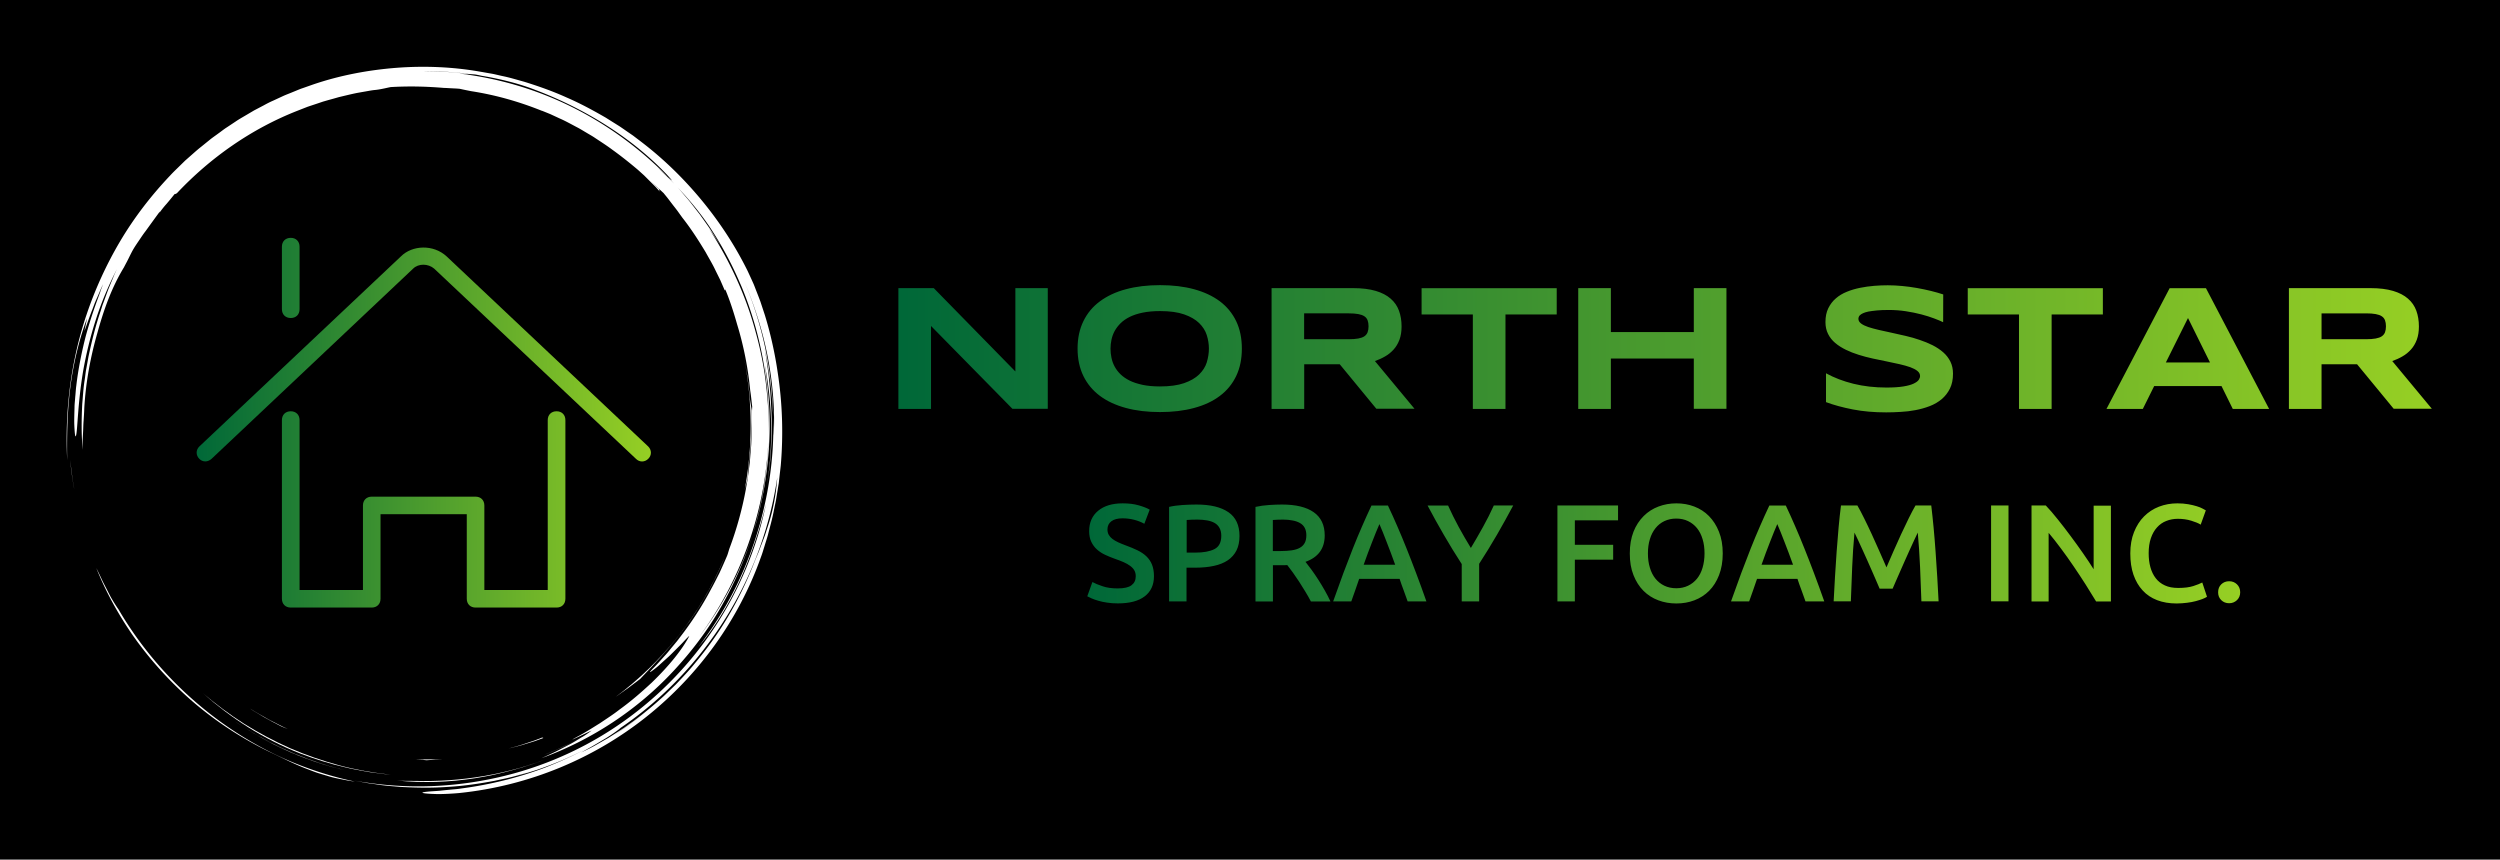 <?xml version="1.0" encoding="UTF-8"?>
<svg data-bbox="0 0 3019.048 1038.095" height="1038.095" width="3019.048" xmlns="http://www.w3.org/2000/svg" data-type="ugc">
    <g>
        <path fill="#000000" d="M3019.048 0v1038.095H0V0h3019.048z"/>
        <path d="M164 772.285c-3.048-4.286-6.095-8.571-9.048-12.857 2.858 4.286 5.905 8.571 9.048 12.857z" class="st0" fill="#ffffff"/>
        <path d="M186 800.285c8.571 10 17.619 19.714 27.238 29.048 32.095 31.619 70.381 58.19 111.429 78.285 15.142 7.048 29.047 14.477 45.428 20.762 4.095 1.524 8.286 3.238 12.667 4.762 4.38 1.429 9.047 2.762 13.81 4.19 4.761 1.524 9.809 2.572 15.142 3.62 5.333 1.047 10.857 2.285 16.762 2.857-29.238-6.19-58-15.524-85.619-27.81-27.524-12.38-53.81-27.81-78.38-45.714-48.953-35.905-90.858-82-121.525-134.666-1.238-1.62-3.142-4.572-5.523-8.381-1.143-1.905-2.381-4-3.715-6.286-1.143-2.286-2.476-4.762-3.714-7.238-2.476-4.953-5.333-10.095-7.524-14.953-2.285-4.857-4.38-9.333-6.19-12.761 9.524 23.714 20.476 44.38 32.762 64.095a432.231 432.231 0 0 0 18 26.476c-.857-1.238-1.81-2.381-2.667-3.62 6.857 9.334 14 18.477 21.619 27.334z" class="st0" fill="#ffffff"/>
        <path d="M164.571 773.047c-.19-.286-.38-.571-.571-.762.19.286.381.572.571.762z" class="st0" fill="#ffffff"/>
        <path d="M86.952 573.238a4573.28 4573.28 0 0 1-2.285-18c1.143 10.952 2.571 23.238 5.047 35.524-.476-2.858-1.047-5.81-1.523-8.762-.477-2.858-.858-5.81-1.239-8.762z" class="st0" fill="#ffffff"/>
        <path d="M479.238 942.57c30.857 3.144 63.333 2.191 95.047-2.856S637.047 925.809 666 914.38c-53.143 20.953-109.62 30.19-164.857 28.667-7.334-.095-14.667.095-21.905-.476z" class="st0" fill="#ffffff"/>
        <path d="M296.38 879.428c-.38-.286-.761-.476-1.237-.762.476.19.857.476 1.238.762z" class="st0" fill="#ffffff"/>
        <path d="M295.143 878.666c-4-2.476-7.81-5.143-11.715-7.714l11.715 7.714z" class="st0" fill="#ffffff"/>
        <path d="M283.524 870.856c-4.19-2.857-8.381-5.809-12.381-8.857 4 3.048 8.19 6 12.38 8.857z" class="st0" fill="#ffffff"/>
        <path d="M341.238 904.095c25.238 11.809 52.19 20.952 79.524 27.047-44.953-10.286-87.334-28.38-124.381-51.714 14.19 8.952 29.143 17.333 44.857 24.667z" class="st0" fill="#ffffff"/>
        <path d="M902.761 578.095c.476-7.333 1.334-15.048 1.62-18.667 2.761-23.524 3.618-43.619 3.428-63.81-.476-3.618-2-10.475-2.572-18.19-.666-7.81-1.714-15.333-2.666-22.857-1.334-7.428-2.476-14.762-4-22 10.571 53.905 10.38 108.095.666 159.238a906.123 906.123 0 0 1 3.524-13.714z" class="st0" fill="#ffffff"/>
        <path d="M84.857 468.476c3.905-32 12.286-63.238 20.286-84.095l-3.238 15.238c2-4.476 5.238-14.857 9.619-25.81 1.048-2.762 2.095-5.619 3.143-8.38 1.143-2.762 2.38-5.43 3.524-8.096 2.285-5.238 4.285-10.19 6.285-14.095-1.428 3.619-2.762 7.429-4.38 11.333-1.62 3.905-3.43 7.81-5.144 11.81L122 350.57c-6 15.143-12.667 34.19-18.19 54.381-5.238 20.19-9.429 41.429-11.62 60.476-.666 4.762-.857 9.429-1.333 13.81-.285 4.476-.857 8.666-.857 12.666-.19 8-.476 14.953-.286 20.572.477 11.143 1.143 16.762 2.096 13.619 1.904-6.19 1.904-38 8.571-77.905 3.524-19.905 8.667-41.619 15.62-62.952 6.856-21.333 15.904-42.095 25.237-60.381-.952 2-1.81 4-2.762 6-.857 2.095-1.714 4.095-2.571 6.19-1.714 4.096-3.429 8.286-5.143 12.477-1.62 4.285-3.143 8.571-4.762 12.952-.762 2.19-1.619 4.286-2.38 6.476-.668 2.19-1.43 4.476-2.096 6.667-6.095 17.714-10.667 36.286-14.667 55.047l-2.571 14.19c-.953 4.668-1.334 9.525-2.095 14.287-1.524 9.523-2 19.047-2.858 28.476-.952 18.952-1.142 37.619.572 55.524-.095-4.286-.095-8-.095-11.62.19-3.619.38-7.142.571-10.952.19-3.714.19-7.714.571-12.286.286-4.571.667-9.714.858-15.81 1.81-30.666 7.333-61.047 15.81-90.475 8.094-29.524 17.713-55.524 32-79.048a476.4 476.4 0 0 1 3.713-7.047c2.477-4.762 4.572-9.429 7.238-14.19 3.048-5.239 5.905-9.144 8.286-12.763 2.381-3.524 4.476-6.666 6.857-9.714 4.476-6.19 9.143-12.667 17.143-23.619.381 0-.095.857-.952 2.19 2.38-3.333 5.524-7.523 9.143-11.523 3.523-4.096 6.952-8.381 9.81-11.905.666 0 1.332-.095 2.856-1.143 40.19-42.667 89.62-77.524 145.333-99.428 4.096-1.62 8.286-3.239 12.381-4.858 4.19-1.428 8.381-2.761 12.572-4.19l6.19-2.095 6.286-1.81c4.19-1.143 8.38-2.285 12.571-3.524 7.238-1.714 14.477-3.523 21.905-5.047 3.714-.667 7.524-1.334 11.333-2 3.81-.667 7.62-1.429 11.524-1.714 7.81-.953 14.572-2.858 18.19-3.429 20.286-1.143 40.572-.952 64.286 1.048 1.81 0 4.667.19 8 .38s7.143.286 10.858.667c4.285.953 8.952 1.905 13.809 2.857 29.619 4.572 58.19 12.762 85.428 23.715v-.096c3.43 1.334 6.858 2.762 10.381 4.19 3.429 1.62 7.048 3.239 10.667 4.953 7.333 3.143 14.476 7.238 21.81 11.048 3.714 1.905 7.238 4.19 10.857 6.286 3.619 2.19 7.333 4.19 10.762 6.57 7.047 4.668 14.095 9.144 20.666 14.096 11.143 8 21.429 16.286 30.667 24.095.19.19.476.381.667.572l.19.19 6.762 6.096 6.476 6.476 6.476 6.476c2.19 2.19 4.096 4.476 6.19 6.762-1.047-1.62-.952-2.286-.952-2.953-3.238-3.047-6.952-6.666-10.761-10.285 6.19 5.714 11.714 10.762 16.19 14.952 1.714 2.19 3.619 4.381 5.429 6.762 1.81 2.38 3.619 4.762 5.523 7.238 1.905 2.476 3.905 4.952 5.81 7.524 1.905 2.667 3.81 5.333 5.81 8.095 10.38 13.143 19.428 27.238 28.095 41.62 4 7.332 8.476 14.57 12 22.19L869.714 338l5.047 11.619c1.429 2.476.857.095 1.048-.286 5.714 13.714 10.286 28.095 14.38 42.476 7.906 25.81 13.144 52.572 15.81 79.905 1.048 6.381 1.524 12.857 2.381 19.333-.19 3.62-.38 8.19-.571 13.62 0 5.142.286 10.285 0 15.333l-.572 15.428c-.095 3.524-.571 7.334-.857 11.429-.38 4.095-.571 8.571-1.143 13.238s-1.238 9.619-1.904 14.857c-.572 5.238-1.81 10.571-2.667 16.095-4.095 22.286-10.667 47.238-20 71.905-1.143 3.81-2 6.857-2.762 8.571-2.952 6.953-6 13.715-9.048 20.381-3.333 6.476-6.476 12.953-9.904 19.048-11.334 21.619-24.381 41.238-36.953 57.524-1.523 2-3.047 4.095-4.571 6-1.62 1.904-3.143 3.81-4.667 5.619-3.047 3.619-5.81 7.238-8.666 10.38-5.81 6.286-10.667 12.096-15.238 16.477-5.239 5.428-4.762 5.714-1.143 3.047 1.81-1.333 4.476-3.333 7.428-5.904 2.953-2.667 6.286-5.715 9.81-8.858 3.619-3.142 7.047-6.666 10.38-10s6.572-6.476 9.144-9.238c5.142-5.523 8.476-8.952 7.714-7.428-8.286 15.524-23.238 34.666-45.238 55.905-11.238 10.38-23.81 21.619-38.762 32.38-7.238 5.715-15.333 10.858-23.62 16.477-8.475 5.238-17.237 10.952-26.761 16-20.857 11.333 15.62-6.857 16.571-7.048-2.857 2.19-6.571 4.952-11.047 7.62-6.857 3.618-13.714 7.428-20.762 10.57-4.19 1.905-8.286 4-12.476 5.715l-12.667 5.238c2.286-.857 4.476-1.714 6.667-2.667 13.714-5.428 26.476-11.905 38.095-18.19-4.381 2.666-9.143 5.714-14.286 8.38-5.619 2.858-11.333 6-17.143 8.858a1090.186 1090.186 0 0 1-16.857 7.81c60.19-21.905 115.524-58.096 159.333-105.239 21.905-23.523 41.524-49.333 57.429-77.333 16-27.905 28.952-57.524 38.476-88.19-14.667 46.095-37.524 88.476-64.952 124.285 49.905-67.333 79.619-150 83.619-235.142 0 4.666-.476 9.333-.762 14.095-.381 4.667-.572 9.333-1.143 14-1.238 9.333-2.095 18.667-3.81 27.905-2.857 18.571-7.619 36.857-12.952 54.857 10.476-32.572 16.762-66.953 19.238-101.524 2.572-34.571.381-69.429-4.952-103.143 9.143 44.667 10.667 95.333 2.857 145.333 5.524-32.285 6.857-65.523 4.762-98.476-.476-12.571-2-25.143-3.143-36.666-1.714-11.524-3.048-22.096-4.762-30.667 6.667 31.714 9.333 58.762 10.667 84.19-1.238-55.619-12.762-112-35.429-164.952 12.381 28.762 22.476 59.714 28.667 91.524 6.19 31.81 8.857 64.286 7.333 95.524-.095-3.62.095-7.334-.095-10.953-.19-3.714-.286-7.333-.476-11.143 1.333 50.381-6.381 100.286-21.81 147.334-7.714 23.523-17.238 46.285-28.762 68-11.523 21.714-24.857 42.38-39.714 61.809 17.048-19.905 35.048-48.095 49.429-79.048 14.285-30.952 24.952-64.57 32.19-93.809-10.762 52.571-32.095 104.476-63.047 150.762-30.858 46.38-71.334 87.143-118.096 118.476-46.761 31.428-99.714 53.143-154.095 63.81a434.779 434.779 0 0 1-82 8.38c-27.333.19-54.38-2.285-80.666-7.047l14 2.666c4.667.857 9.333 1.334 14.095 2.096 9.333 1.523 18.857 2.095 28.286 2.952 18.952 1.048 37.904 1.429 56.857 0 18.952-1.048 37.905-3.81 56.666-7.333 9.334-2.096 18.762-3.81 27.905-6.572 4.572-1.333 9.334-2.38 13.905-3.81l13.714-4.475c-6.952 2.19-14.19 4.952-22 7.047L620.952 938c20.667-5.524 40.571-12.476 60-20.857 8.857-3.905 17.619-8 26.286-12.571-16.096 8.571-32.762 16.095-49.715 22.666-32.571 12.19-66.38 20.477-100.571 24.953-5.143.857-9.81 1.047-14.095 1.524-4.19.38-8 .761-11.238 1.142-6.667.572-11.524.762-14.953 1.143-6.857.667-7.81 1.334-5.143 1.81 2.762.571 9.143.952 17.048 1.143 7.905 0 17.238-.477 25.714-1.238 85.429-8.762 163.905-42.286 226.762-92.477 62.857-50.19 111.048-116.857 137.905-192.57 1.714-4.382 2.952-8.953 4.38-13.43 1.334-4.476 2.858-8.952 4.096-13.523 2.286-9.143 4.952-18.19 6.762-27.524l2.857-13.905 2.286-14 1.142-6.952.762-7.048 1.62-14.095c3.237-37.714 2-75.81-3.81-113.143-3.048-21.142-8.476-46.285-15.429-68.666-1.81-5.524-3.619-10.953-5.333-16.19-1.905-5.144-3.81-10-5.619-14.572a239.069 239.069 0 0 0-2.571-6.572c-.953-2.095-1.81-4-2.667-5.904-1.714-3.715-3.238-7.048-4.572-9.905-14.571-29.524-32.857-57.714-54.285-83.905-21.429-26.19-46-50.476-73.62-71.619-3.428-2.666-6.952-5.238-10.38-7.904-3.62-2.477-7.238-4.953-10.762-7.429l-5.429-3.714-5.619-3.524c-3.714-2.286-7.428-4.667-11.238-7.048-15.333-8.857-30.952-17.333-47.523-24.476-16.381-7.428-33.429-13.428-50.858-18.857-8.761-2.38-17.523-5.143-26.571-6.952-4.476-.953-8.952-2.19-13.524-2.953-4.571-.762-9.143-1.619-13.714-2.38-32.667-5.715-66.667-7.144-100.667-4.572-34 2.667-68.095 9.047-100.761 20.19l-12.19 4.286c-4.096 1.333-8 3.143-12.096 4.762-4 1.714-8.095 3.143-12 4.952l-11.714 5.429c-4 1.714-7.81 3.714-11.62 5.81l-11.428 6-11.143 6.57c-3.714 2.191-7.428 4.287-11.047 6.763l-10.762 7.143c-3.62 2.285-6.953 5.047-10.476 7.523-3.43 2.572-7.048 4.953-10.381 7.715l-10 8.095c-3.429 2.667-6.572 5.428-9.81 8.286l-9.619 8.476-9.143 8.952c-3.047 2.953-6.095 5.905-8.952 9.048-23.334 24.571-43.905 51.428-60.667 79.81s-30.19 58.094-40.285 88.094c-20.286 60-26.19 120.857-23.429 175.81-.286-22.667-.381-55.143 3.714-87.143zm655.428 420c14.095-9.143 27.714-19.048 40.667-29.715-13.143 10.953-26.667 20.953-40.667 29.715zM927.047 636.38c-1.429 4.19-2.572 8.285-4.095 12.285-1.524 4-2.953 7.81-4.477 11.714l-2.19 5.81-2.381 5.714c-1.619 3.81-3.143 7.715-4.667 11.62-8.571 21.428-18.857 42.19-30.571 62-11.714 19.809-25.238 38.475-39.81 55.904-7.142 8.857-14.952 16.952-22.666 25.143l-12 11.714c-3.905 3.905-8.19 7.429-12.286 11.143-3.428 2.952-6.857 5.905-10.286 8.762 12.858-10.572 25.143-21.905 36.667-34-17.619 18.19-35.333 33.428-54.286 47.333-4.857 3.333-9.428 6.953-14.476 10.095-4.952 3.143-10 6.381-15.047 9.62-5.238 2.952-10.572 6-15.905 9.047-5.429 3.048-11.143 5.714-16.857 8.571 3.333-2 7.714-4.38 12.476-7.047 4.762-2.667 9.714-5.714 14.571-8.572 4.858-2.761 9.334-5.81 13.048-8.38 3.714-2.572 6.571-4.667 8.095-6.096l-6.571 4.286c2.38-1.524 4.666-3.143 6.952-4.667-.095.096-.286.286-.476.381 50.762-34.666 94-80.19 126.38-132.19 32.572-51.905 53.715-110.476 62.477-170-1.714 24-6.095 43.143-11.62 59.81zM896.19 332.952zm-39.238-59.047c14.095 21.238 26.095 43.523 36.095 66.666 1.143 2.572 2.286 5.143 3.333 7.715 23.048 56.476 33.524 116.952 32 176.666.381-19.714-.952-39.428-3.143-59.048-2.476-22.57-7.047-44.857-13.142-66.57-11.905-43.715-31.239-85.048-55.715-122.858 2.286 3.143 4.667 6.476 7.048 10.095 2.476 3.524 5.048 7.334 7.428 11.429l-2.952-5.143-3.238-5.048-6.38-10c-4.382-6.571-9.049-12.952-13.62-19.428-4.952-6.19-9.619-12.572-14.762-18.667-3.905-4.38-7.619-9.047-11.524-13.333 13.905 14.667 26.953 30.38 38.572 47.524zM530.666 86.095c6.857.381 13.62 1.048 20.477 1.524 5.619.476 11.142 1.333 16.666 1.905 1.62.095 3.429.19 5.62.38 2.19.287 4.761.858 8.19 1.62 25.428 4.19 48.571 10.571 65.047 17.143 31.524 11.905 60.953 26.857 87.62 44 26.666 17.143 50.57 36.666 70.761 57.904 9.333 10.096 6.571 7.905 1.429 3.048 2.571 2.762 5.142 5.429 7.714 8.19-3.429-3.428-6.762-6.857-10.286-10.19L793.333 202c2.571 2.286 8.952 7.714 13.238 11.714-34.286-35.047-74.381-64.095-117.81-85.428-43.428-21.334-90.19-34.572-137.047-39.81 7.524.857 11.238 1.048 14.667 1.143-5.048-.571-10.096-1.428-15.238-1.905-6.858-.476-13.715-1.047-20.572-1.428-6.857-.19-13.619-.286-20.286-.476 6.858 0 13.62.19 20.381.285z" class="st0" fill="#ffffff"/>
        <path d="m619.238 938.475 2-.571c-2.096.571-4.096 1.143-6.19 1.714a250.9 250.9 0 0 1 4.19-1.143z" class="st0" fill="#ffffff"/>
        <path d="M825.809 759.523c19.714-25.904 37.047-56.952 48.095-83.619h-.095c-28.19 66.476-73.81 123.81-130.762 166 11.048-7.619 21.048-15.047 29.81-21.81 12.476-13.142 33.428-34.476 52.952-60.57z" class="st0" fill="#ffffff"/>
        <path d="M244.952 837.047c33.334 29.81 73.429 55.714 118.19 73.143 17.43 6.571 35.239 12.285 53.43 16.38 9.047 2.286 18.285 3.81 27.428 5.525 4.571.857 9.238 1.238 13.81 1.904 4.57.572 9.237 1.238 13.904 1.524-20.952-2.286-41.81-5.81-62.095-11.333-20.286-5.524-40.095-12.286-59.333-20.667-19.143-8.476-37.524-18.286-55.238-29.333-17.62-11.238-34.286-23.714-50.096-37.143z" class="st0" fill="#ffffff"/>
        <path d="m656.095 890.095-10.286 4-10.476 3.523C628.38 900.095 621.143 902 614 904c7.238-1.81 14.476-3.524 21.428-5.81 3.524-1.047 7.048-2.19 10.572-3.237 3.428-1.238 6.952-2.572 10.38-3.81-.476-.19-2.761.286-.285-1.047z" class="st0" fill="#ffffff"/>
        <path d="M534.38 916.57c-5.428.477-10.761.382-16.19.477-5.428.095-10.857.19-16.286-.19 2.667.285 5.048.476 7.334.666 2.285.19 4.285.286 6 .572 6.38-.572 12.762-.762 19.143-1.524z" class="st0" fill="#ffffff"/>
        <path d="M319.714 866.57c6.19 3.62 12.857 6.858 19.429 10.382 1.619.857 4.666 1.904 8.38 3.333-8-3.429-15.618-7.714-23.428-11.619-3.81-2.095-7.524-4.381-11.333-6.476-3.81-2.19-7.524-4.286-11.048-6.667 1.429.953 2.857 1.905 4.381 2.953 1.524.857 3.048 1.81 4.572 2.666 2.857 1.714 5.904 3.62 9.047 5.429z" class="st0" fill="#ffffff"/>
        <g transform="translate(9.524 9.524) scale(.952)">
            <linearGradient gradientTransform="matrix(576.06 0 0 381.651 239.401 -407774.063)" y2="1069.825" x2="1" y1="1069.825" x1="0" gradientUnits="userSpaceOnUse" id="b65e964b-a516-4b4a-8ee5-f23635c3e678">
                <stop offset="0" stop-color="#006838"/>
                <stop offset="1" stop-color="#96cf24"/>
            </linearGradient>
            <path d="M250.6 575.3c-3.3 0-5.6-1.1-7.8-3.3-4.5-4.5-4.5-11.2 0-15.6l255.7-241.1c14.5-14.5 41.3-15.6 58.1 0l255.7 241.1c4.5 4.5 4.5 11.2 0 15.6-4.5 4.5-11.2 4.5-15.6 0L540.8 330.8c-7.8-6.7-20.1-6.7-26.8 0L258.4 572c-2.3 2.2-5.6 3.3-7.8 3.3zm456.6 174.2V522.9c0-6.7-4.5-11.2-11.2-11.2-6.7 0-11.2 4.5-11.2 11.2v215.5h-80.4V631.2c0-6.7-4.5-11.2-11.2-11.2H461.6c-6.7 0-11.2 4.5-11.2 11.2v107.2H370V522.9c0-6.7-4.5-11.2-11.2-11.2-6.7 0-11.2 4.5-11.2 11.2v226.6c0 6.7 4.5 11.2 11.2 11.2h102.7c6.7 0 11.2-4.5 11.2-11.2V642.3h109.4v107.2c0 6.7 4.5 11.2 11.2 11.2H696c6.7 0 11.2-4.5 11.2-11.2zM370 382.2v-79.3c0-6.7-4.5-11.2-11.2-11.2-6.7 0-11.2 4.5-11.2 11.2v79.3c0 6.7 4.5 11.2 11.2 11.2 6.8 0 11.2-4.5 11.2-11.2z" class="st1" fill="url(#b65e964b-a516-4b4a-8ee5-f23635c3e678)"/>
        </g>
        <g transform="translate(9.524 9.524) scale(.952)">
            <linearGradient gradientTransform="matrix(1945.137 0 0 161.176 1129.676 -171998.234)" y2="1069.825" x2="1" y1="1069.825" x1="0" gradientUnits="userSpaceOnUse" id="0acbf5b3-6a32-47b8-b277-f4ecd2aa01be">
                <stop offset="0" stop-color="#006838"/>
                <stop offset="1" stop-color="#96cf24"/>
            </linearGradient>
            <path d="M1274.4 508.7 1171 403.5v105.2h-41.4V355.5h44.9L1278 461.2V355.5h41.1v153.1h-44.7zm290.9-76.5c0 13.2-2.4 24.8-7.2 34.8s-11.7 18.5-20.7 25.2c-9 6.8-19.9 11.9-32.7 15.3-12.8 3.5-27.2 5.2-43.2 5.2s-30.4-1.7-43.3-5.2c-12.9-3.5-23.9-8.6-32.9-15.3s-16.1-15.2-21-25.2c-4.9-10.1-7.4-21.7-7.4-34.8 0-13.2 2.5-24.8 7.4-34.8 4.9-10.1 11.9-18.5 21-25.2s20-11.9 32.9-15.3c12.9-3.5 27.3-5.2 43.3-5.2 16 0 30.4 1.7 43.2 5.2 12.8 3.5 23.7 8.6 32.7 15.3 9 6.8 15.9 15.2 20.7 25.2s7.2 21.7 7.2 34.8zm-41.8 0c0-5.7-.9-11.4-2.7-17.1-1.8-5.7-5.1-10.8-9.7-15.3s-11-8.2-19-11c-8-2.8-18.2-4.2-30.7-4.2-8.3 0-15.6.7-22 2-6.3 1.3-11.8 3.1-16.4 5.4-4.6 2.3-8.5 5-11.6 8.1-3.1 3.1-5.6 6.4-7.5 9.9-1.9 3.5-3.2 7.2-4 11-.8 3.8-1.2 7.6-1.2 11.3 0 3.8.4 7.6 1.2 11.5.8 3.9 2.1 7.6 4 11.1s4.3 6.8 7.5 9.9c3.1 3 7 5.7 11.6 8s10.1 4 16.4 5.4c6.3 1.3 13.6 2 22 2 12.4 0 22.6-1.4 30.7-4.2 8-2.8 14.4-6.5 19-11s7.9-9.6 9.7-15.3c1.8-6.1 2.7-11.8 2.7-17.5zm120.8 76.5H1603V355.5h103.7c11.1 0 20.6 1.2 28.4 3.5 7.8 2.3 14.1 5.6 18.9 9.8 4.9 4.2 8.4 9.3 10.6 15.3 2.2 6 3.3 12.7 3.3 20 0 6.5-.9 12.1-2.7 16.9-1.8 4.8-4.3 9-7.4 12.4s-6.7 6.4-10.8 8.7c-4.1 2.4-8.4 4.3-12.9 5.9l50.2 60.5h-48.4l-46.4-56.4h-45.1v56.6zm81.7-104.8c0-3-.4-5.5-1.2-7.6-.8-2.1-2.1-3.8-4.1-5.1-1.9-1.3-4.5-2.2-7.7-2.8-3.2-.6-7.3-.9-12.1-.9h-56.6v32.8h56.6c4.8 0 8.9-.3 12.1-.9 3.2-.6 5.8-1.5 7.7-2.8 1.9-1.3 3.3-3 4.1-5.1s1.2-4.6 1.2-7.6zm173.7-15v119.8h-41.4V388.9h-65v-33.3h171.4v33.3h-65zm238.9 119.8v-63.9h-105.2v63.9H1992V355.5h41.4v55.7h105.2v-55.7h41.4v153.1h-41.4zm316.3-110c-2.9-1.4-6.7-3-11.5-4.8-4.8-1.8-10.1-3.5-16.2-5.1-6-1.6-12.6-2.9-19.6-4-7.1-1.1-14.3-1.6-21.7-1.6-5.9 0-11 .2-15.2.6s-7.7.9-10.6 1.4c-2.9.6-5.1 1.3-6.8 2.1-1.7.8-3 1.6-3.8 2.4-.9.8-1.5 1.6-1.7 2.5-.3.8-.4 1.6-.4 2.2 0 2.2 1.1 4.2 3.3 5.9s5.3 3.2 9.1 4.5c3.9 1.3 8.4 2.5 13.5 3.7 5.1 1.2 10.6 2.3 16.3 3.6 5.8 1.2 11.7 2.6 17.8 4 6.1 1.4 12.1 3.1 17.8 5.1 5.8 1.9 11.2 4.2 16.3 6.7 5.1 2.6 9.6 5.6 13.5 9 3.9 3.4 6.9 7.4 9.1 11.8 2.2 4.5 3.3 9.5 3.3 15.3 0 7.4-1.3 13.7-3.9 18.9-2.6 5.3-6.1 9.7-10.4 13.4-4.3 3.6-9.4 6.6-15.1 8.8-5.7 2.2-11.7 3.9-18 5.1-6.3 1.2-12.6 2-19.1 2.3-6.4.4-12.5.6-18.3.6-15.2 0-29.2-1.2-42.1-3.7-12.9-2.5-24.3-5.6-34.2-9.3v-36.6c10.2 5.6 21.8 10.1 34.8 13.3 13 3.2 27 4.8 41.9 4.8 8.8 0 15.9-.5 21.5-1.4 5.5-.9 9.9-2.1 13-3.6s5.2-3 6.4-4.7c1.1-1.7 1.7-3.3 1.7-4.9 0-2.5-1.1-4.6-3.3-6.4-2.2-1.8-5.3-3.4-9.1-4.8-3.9-1.4-8.4-2.6-13.5-3.8s-10.6-2.3-16.3-3.5-11.7-2.4-17.8-3.7c-6.1-1.3-12-2.9-17.8-4.7-5.8-1.8-11.2-3.9-16.3-6.4s-9.6-5.3-13.5-8.6c-3.9-3.3-6.9-7.1-9.1-11.5-2.2-4.3-3.3-9.4-3.3-15.1 0-6.8 1.2-12.6 3.6-17.5 2.4-4.9 5.6-9.1 9.6-12.5 4-3.5 8.7-6.3 14-8.4 5.3-2.2 10.9-3.8 16.8-5 5.9-1.2 11.8-2 17.8-2.5s11.7-.7 17.2-.7c5.9 0 12.1.3 18.3.9 6.3.6 12.5 1.4 18.6 2.5 6.1 1.1 12 2.3 17.7 3.7 5.7 1.4 10.9 2.9 15.8 4.5l-.1 35.2zm137.6-9.8v119.8h-41.4V388.9h-65v-33.3h171.4v33.3h-65zm215.5 90.8h-85.4l-14.4 29h-46.1l80.1-153.1h46.1l80.1 153.1h-46.1l-14.3-29zm-70.6-29.9h56l-27.9-56.4-28.1 56.4zm197.5 58.9h-41.4V355.5h103.7c11.1 0 20.6 1.2 28.4 3.5 7.8 2.3 14.1 5.6 18.9 9.8 4.9 4.2 8.4 9.3 10.6 15.3 2.2 6 3.3 12.7 3.3 20 0 6.5-.9 12.1-2.7 16.9s-4.3 9-7.4 12.4-6.7 6.4-10.8 8.7c-4.1 2.4-8.4 4.3-12.9 5.9l50.2 60.5h-48.4l-46.4-56.4h-45.1v56.6zm81.7-104.8c0-3-.4-5.5-1.2-7.6-.8-2.1-2.1-3.8-4.1-5.1-1.9-1.3-4.5-2.2-7.7-2.8s-7.3-.9-12.1-.9h-56.6v32.8h56.6c4.8 0 8.9-.3 12.1-.9 3.2-.6 5.8-1.5 7.7-2.8 1.9-1.3 3.3-3 4.1-5.1s1.2-4.6 1.2-7.6z" class="st2" fill="url(#0acbf5b3-6a32-47b8-b277-f4ecd2aa01be)"/>
            <linearGradient gradientTransform="matrix(1462.593 0 0 127.091 1369.077 -135272.656)" y2="1069.825" x2="1" y1="1069.825" x1="0" gradientUnits="userSpaceOnUse" id="2c045bf6-cdc9-497b-b58e-3afa29edf07d">
                <stop offset="0" stop-color="#006838"/>
                <stop offset="1" stop-color="#96cf24"/>
            </linearGradient>
            <path d="M1407.9 736.4c8 0 13.8-1.3 17.4-4 3.6-2.7 5.4-6.5 5.4-11.4 0-2.9-.6-5.4-1.8-7.5-1.2-2.1-3-4-5.3-5.7-2.3-1.7-5.1-3.3-8.3-4.7s-7-2.9-11.2-4.3c-4.2-1.5-8.3-3.2-12.2-5-3.9-1.8-7.4-4.1-10.4-6.8s-5.4-5.9-7.2-9.7c-1.8-3.7-2.7-8.3-2.7-13.5 0-11 3.8-19.6 11.4-25.9s18-9.4 31.1-9.4c7.6 0 14.4.8 20.3 2.5s10.6 3.5 14 5.5l-6.8 17.9c-4-2.2-8.3-3.9-13.1-5.1-4.7-1.2-9.6-1.8-14.7-1.8-6 0-10.6 1.2-14 3.7-3.3 2.5-5 5.9-5 10.4 0 2.7.6 5 1.7 6.9 1.1 1.9 2.7 3.7 4.7 5.2s4.4 2.9 7.2 4.2c2.8 1.3 5.8 2.5 9 3.7 5.7 2.1 10.9 4.2 15.4 6.4s8.3 4.7 11.4 7.7c3.1 3 5.5 6.5 7.1 10.5 1.6 4 2.5 8.9 2.5 14.7 0 11-3.9 19.5-11.7 25.5-7.8 6-19.2 9-34.1 9-5 0-9.6-.3-13.8-1-4.2-.6-7.8-1.4-11.1-2.4-3.2-.9-6-1.9-8.3-2.9-2.3-1-4.2-1.9-5.6-2.7l6.5-18.1c3.2 1.8 7.4 3.5 12.8 5.3 5.3 1.9 11.8 2.8 19.4 2.8zm99.7-106.4c17.7 0 31.2 3.2 40.6 9.7 9.4 6.4 14.1 16.5 14.1 30.2 0 7.1-1.3 13.3-3.8 18.3s-6.2 9.2-11 12.5c-4.8 3.2-10.6 5.6-17.6 7.1-6.9 1.5-14.8 2.3-23.7 2.3h-11.1v42.8H1473V633c5.1-1.2 10.9-2 17.1-2.4 6.4-.4 12.2-.6 17.5-.6zm1.6 19.1c-5.6 0-10.2.2-13.9.5V691h10.7c10.6 0 18.8-1.5 24.6-4.5s8.6-8.6 8.6-16.9c0-4-.8-7.3-2.3-10-1.5-2.7-3.6-4.8-6.3-6.3-2.7-1.5-5.9-2.6-9.6-3.2-3.7-.6-7.6-1-11.8-1zm106.9-19.1c17.6 0 31 3.2 40.3 9.7s14 16.3 14 29.5c0 16.5-8.1 27.7-24.4 33.5 2.2 2.7 4.7 6 7.5 9.8 2.8 3.9 5.7 8 8.6 12.6 2.9 4.5 5.7 9.1 8.4 13.9 2.7 4.7 5.1 9.4 7.2 14h-24.8c-2.2-4.2-4.6-8.5-7.2-12.7-2.6-4.3-5.2-8.4-7.8-12.5-2.6-4-5.2-7.8-7.8-11.4-2.6-3.6-5-6.8-7.2-9.6-1.6.1-3 .2-4.2.2h-14v46h-22.1V633c5.4-1.2 11.1-2 17.2-2.4 6-.4 11.5-.6 16.3-.6zm1.5 19.1c-4.7 0-9 .2-13 .5V689h9.7c5.4 0 10.1-.3 14.2-.9s7.5-1.6 10.3-3.2c2.8-1.5 4.8-3.6 6.2-6.1s2.1-5.9 2.1-9.8c0-3.7-.7-6.9-2.1-9.5-1.4-2.6-3.4-4.6-6.1-6.1s-5.8-2.6-9.4-3.2c-3.5-.7-7.5-1.1-11.9-1.1zm158 103.8c-1.6-4.8-3.3-9.5-5.1-14.2-1.8-4.7-3.5-9.5-5.1-14.4h-51.3c-1.6 4.9-3.3 9.7-5 14.5-1.7 4.7-3.4 9.5-5 14.1h-23c4.6-13 8.9-25 13-36s8.1-21.4 12-31.2c3.9-9.8 7.8-19.2 11.7-28.1 3.9-8.9 7.8-17.7 11.9-26.3h20.9c4.1 8.7 8.1 17.4 11.9 26.3 3.9 8.9 7.8 18.3 11.7 28.1 3.9 9.8 8 20.2 12.1 31.2 4.2 11 8.5 23 13.1 36h-23.8zm-35.8-98.1c-2.7 6.2-5.8 13.8-9.2 22.6-3.5 8.9-7.1 18.5-10.8 29h40c-3.7-10.4-7.4-20.1-10.9-29.1-3.5-9.1-6.5-16.6-9.1-22.5zm116 30.3c5.3-8.8 10.4-17.7 15.4-26.7s9.6-18.1 13.7-27.2h24.6c-6.6 12.4-13.4 24.7-20.5 37s-14.7 24.5-22.7 37v47.7h-22.1v-47.4c-8.1-12.5-15.7-24.9-22.8-37.2-7.1-12.3-14-24.6-20.5-37h26c4.1 9.1 8.6 18.2 13.5 27.2s10.1 17.9 15.4 26.6zm109.8 67.8V631.2h76.9V650h-54.8v31.1h48.6v18.8h-48.6v53h-22.1zm114.8-60.9c0 6.7.8 12.7 2.5 18.2 1.6 5.4 4 10.1 7.1 13.9 3.1 3.8 6.9 6.8 11.3 8.9 4.4 2.1 9.5 3.2 15.1 3.2 5.5 0 10.5-1.1 14.9-3.2s8.2-5.1 11.3-8.9c3.1-3.8 5.5-8.4 7.1-13.9 1.6-5.4 2.5-11.5 2.5-18.2 0-6.7-.8-12.7-2.5-18.2-1.6-5.4-4-10.1-7.1-13.9-3.1-3.8-6.9-6.8-11.3-8.9s-9.4-3.2-14.9-3.2c-5.6 0-10.6 1.1-15.1 3.2-4.4 2.1-8.2 5.1-11.3 9-3.1 3.9-5.5 8.5-7.1 13.9-1.7 5.4-2.5 11.4-2.5 18.1zm94.9 0c0 10.4-1.6 19.6-4.7 27.6s-7.3 14.6-12.6 19.9c-5.3 5.3-11.6 9.3-18.7 12-7.1 2.7-14.7 4-22.8 4-8.1 0-15.7-1.3-22.9-4-7.2-2.7-13.5-6.7-18.8-12-5.3-5.3-9.6-12-12.7-19.9-3.2-8-4.7-17.1-4.7-27.6 0-10.4 1.6-19.6 4.7-27.5s7.5-14.5 12.9-19.9c5.4-5.4 11.7-9.4 18.9-12.1 7.1-2.7 14.7-4 22.6-4 8 0 15.5 1.3 22.6 4 7.1 2.7 13.4 6.7 18.7 12.1 5.3 5.4 9.6 12 12.7 19.9 3.2 7.9 4.8 17.1 4.8 27.5zm105 60.9c-1.6-4.8-3.3-9.5-5.1-14.2-1.8-4.7-3.5-9.5-5.1-14.4h-51.3c-1.6 4.9-3.3 9.7-5 14.5-1.7 4.7-3.4 9.5-5 14.1h-23c4.6-13 8.9-25 13-36s8.1-21.4 12-31.2c3.9-9.8 7.8-19.2 11.7-28.1 3.9-8.9 7.8-17.7 11.9-26.3h20.9c4.1 8.7 8.1 17.4 11.9 26.3 3.9 8.9 7.8 18.3 11.7 28.1 3.9 9.8 8 20.2 12.1 31.2 4.2 11 8.5 23 13.1 36h-23.8zm-35.8-98.1c-2.7 6.2-5.8 13.8-9.2 22.6-3.5 8.9-7.1 18.5-10.8 29h40c-3.7-10.4-7.4-20.1-10.9-29.1-3.5-9.1-6.5-16.6-9.1-22.5zm101.6-23.6c2.6 4.4 5.4 9.9 8.6 16.3s6.4 13.2 9.7 20.3c3.3 7.1 6.5 14.3 9.7 21.6 3.2 7.3 6.2 14.1 8.9 20.3 2.7-6.2 5.6-13 8.8-20.3 3.2-7.3 6.4-14.5 9.7-21.6s6.5-13.8 9.7-20.3c3.2-6.4 6-11.9 8.6-16.3h20c1.1 8.9 2 18.3 3 28.3.9 10 1.8 20.2 2.5 30.7s1.5 21 2.1 31.6 1.2 20.9 1.7 31h-21.8c-.5-14.2-1-28.7-1.7-43.7s-1.6-29.5-2.9-43.5c-1.3 2.7-2.8 5.9-4.6 9.7-1.8 3.7-3.6 7.8-5.6 12.2-2 4.4-4 8.9-6.1 13.6-2 4.7-4 9.2-6 13.6-1.9 4.4-3.7 8.5-5.4 12.3s-3 7.1-4.2 9.7h-16.5c-1.2-2.7-2.6-6-4.2-9.8-1.6-3.9-3.4-8-5.4-12.4-1.9-4.4-3.9-8.9-6-13.6s-4.1-9.2-6.1-13.5c-2-4.3-3.9-8.4-5.6-12.2-1.8-3.8-3.3-7-4.6-9.6-1.3 14-2.3 28.6-2.9 43.5s-1.2 29.5-1.7 43.7H2316c.5-10.1 1-20.5 1.7-31.2.6-10.8 1.3-21.4 2.1-32s1.6-20.9 2.5-30.8 1.9-19.1 3-27.6h20.8zm169.6 0h22.1v121.6h-22.1V631.2zm133.2 121.7c-4-6.7-8.4-13.8-13.3-21.5-4.9-7.7-10-15.4-15.3-23.2-5.3-7.8-10.6-15.3-16.1-22.6-5.4-7.3-10.6-13.9-15.5-19.7V753H2567V631.2h18.1c4.7 4.9 9.7 10.7 15.1 17.5 5.4 6.7 10.8 13.7 16.2 21 5.4 7.3 10.7 14.5 15.8 21.9 5.1 7.3 9.6 14.1 13.6 20.5v-80.7h21.9V753h-18.8zm102 2.6c-9.1 0-17.3-1.4-24.6-4.2-7.3-2.8-13.4-6.9-18.4-12.4-5-5.4-8.9-12.1-11.6-19.9-2.7-7.8-4-16.9-4-27 0-10.2 1.6-19.2 4.7-27 3.1-7.8 7.3-14.5 12.7-19.9 5.4-5.4 11.7-9.6 19-12.4s15-4.2 23.3-4.2c5 0 9.6.4 13.7 1.1s7.7 1.6 10.7 2.5c3 .9 5.6 1.9 7.5 3 2 1.1 3.4 1.8 4.2 2.3l-6.5 18.1c-2.8-1.8-6.8-3.4-12-5s-10.9-2.4-16.9-2.4c-5.3 0-10.2.9-14.7 2.7-4.6 1.8-8.5 4.5-11.8 8.2-3.3 3.6-5.9 8.2-7.8 13.7-1.9 5.5-2.8 11.9-2.8 19.1 0 6.4.7 12.3 2.2 17.7 1.5 5.4 3.7 10 6.8 14 3 3.9 6.9 7 11.6 9.1 4.7 2.2 10.3 3.2 16.9 3.2 7.8 0 14.2-.8 19.1-2.4s8.7-3.1 11.4-4.5l6 18.1c-1.4.9-3.3 1.9-5.7 2.8-2.4.9-5.2 1.8-8.5 2.7-3.3.9-7 1.6-11.1 2.1s-8.7.9-13.4.9zm80.8-14.2c0 4.1-1.4 7.4-4.1 10-2.8 2.6-6.1 3.9-9.9 3.9-4 0-7.3-1.3-10-3.9-2.7-2.6-4-5.9-4-10s1.3-7.5 4-10.1 6-3.9 10-3.9c3.9 0 7.2 1.3 9.9 3.9s4.1 6 4.1 10.1z" class="st3" fill="url(#2c045bf6-cdc9-497b-b58e-3afa29edf07d)"/>
        </g>
    </g>
</svg>

